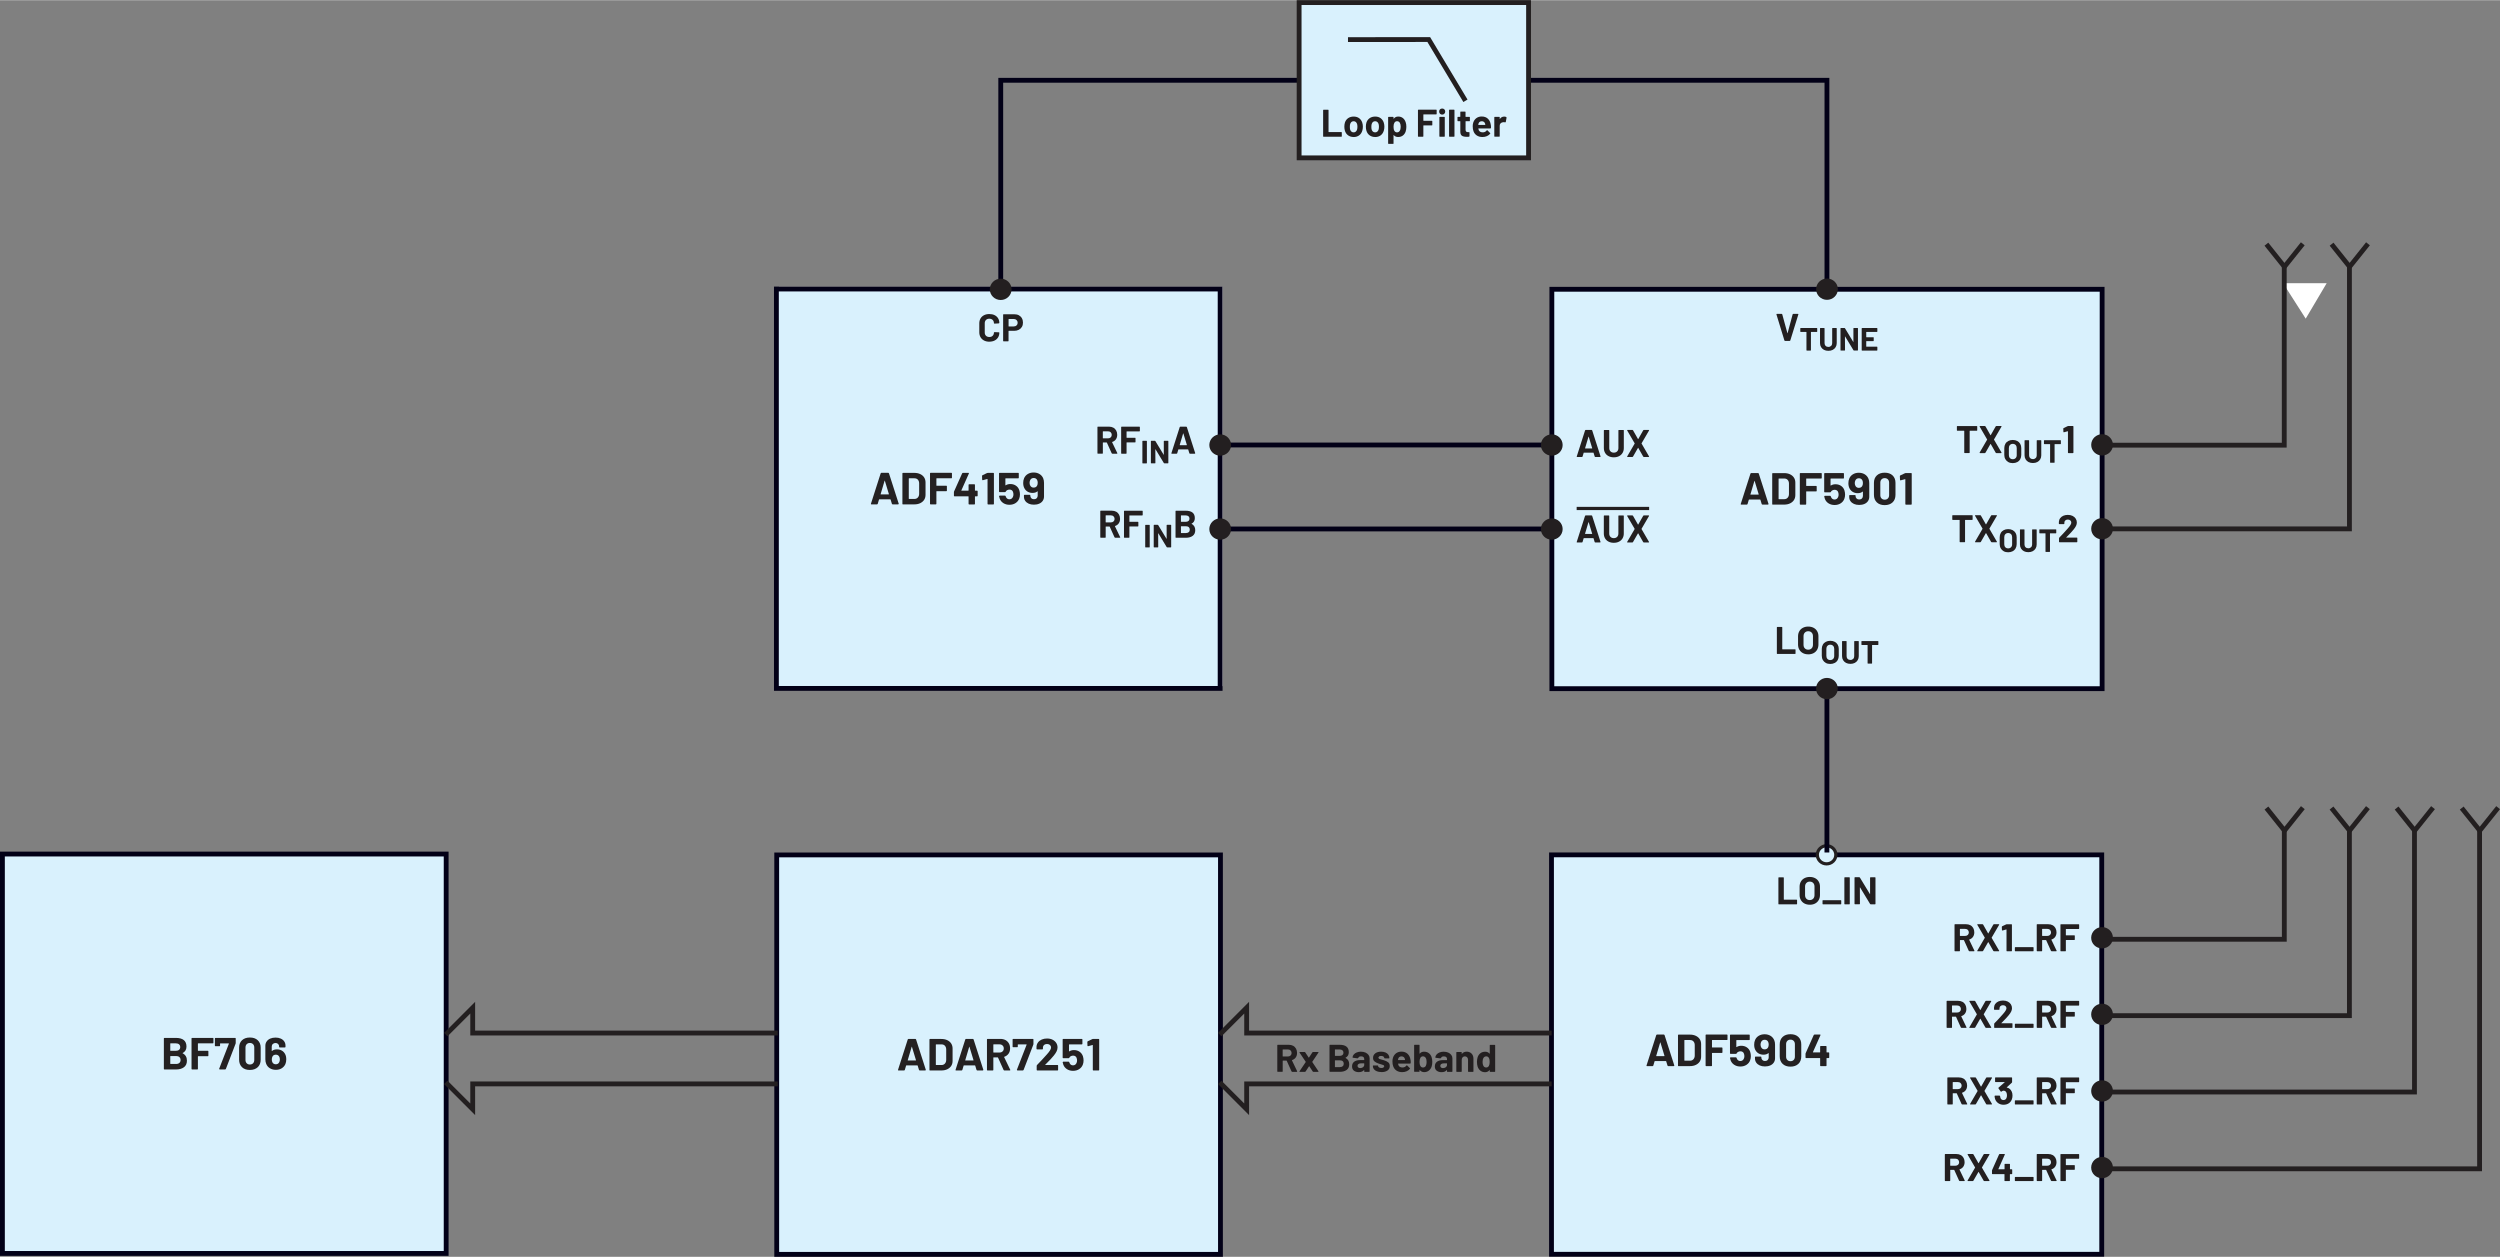 <?xml version="1.0" encoding="UTF-8"?><svg id="uuid-53216533-7d22-4385-bf0e-105fa3efd8fc" xmlns="http://www.w3.org/2000/svg" width="10.78in" height="5.42in" viewBox="0 0 776.12 390.11"><rect x="0" y="0" width="776.12" height="390.11" fill="#808080" stroke="none"/><rect x="481.77" y="89.75" width="170.83" height="123.99" fill="#d9f1fd"/><polygon points="652.6 213.74 652.6 212.99 482.52 212.99 482.52 90.5 651.85 90.5 651.85 213.74 652.6 213.74 652.6 212.99 652.6 213.74 653.35 213.74 653.35 89 481.02 89 481.02 214.49 653.35 214.49 653.35 213.74 652.6 213.74" fill="#020017"/><rect x="481.66" y="265.34" width="170.83" height="123.99" fill="#d9f1fd"/><polygon points="652.48 389.33 652.48 388.58 482.41 388.58 482.41 266.09 651.73 266.09 651.73 389.33 652.48 389.33 652.48 388.58 652.48 389.33 653.23 389.33 653.23 264.59 480.91 264.59 480.91 390.08 653.23 390.08 653.23 389.33 652.48 389.33" fill="#020017"/><path d="m569.94,265.32h0c0-1.55-1.28-2.81-2.88-2.81s-2.88,1.26-2.88,2.81,1.29,2.81,2.88,2.81,2.88-1.26,2.88-2.81Z" fill="#d9f1fd"/><path d="m569.94,265.32h.5c0-1.84-1.51-3.31-3.37-3.31-1.85,0-3.37,1.47-3.38,3.31,0,1.84,1.52,3.31,3.38,3.31,1.86,0,3.37-1.48,3.37-3.31h-1c0,1.27-1.05,2.31-2.38,2.31-1.32,0-2.37-1.05-2.38-2.31,0-1.27,1.06-2.31,2.38-2.31,1.33,0,2.37,1.04,2.38,2.31h.5Z" fill="#231f20"/><rect x=".75" y="265.08" width="137.76" height="123.99" fill="#d9f1fd"/><polygon points="138.51 389.07 138.51 388.32 1.5 388.32 1.5 265.83 137.76 265.83 137.76 389.07 138.51 389.07 138.51 388.32 138.51 389.07 139.26 389.07 139.26 264.33 0 264.33 0 389.82 139.26 389.82 139.26 389.07 138.51 389.07" fill="#020017"/><rect x="241.13" y="265.36" width="137.76" height="123.99" fill="#d9f1fd"/><polygon points="378.89 389.36 378.89 388.61 241.88 388.61 241.88 266.11 378.14 266.11 378.14 389.36 378.89 389.36 378.89 388.61 378.89 389.36 379.64 389.36 379.64 264.61 240.38 264.61 240.38 390.11 379.64 390.11 379.64 389.36 378.89 389.36" fill="#020017"/><path d="m522.91,329.16v-6.27l.07-.07h1.68c.45,0,.81.14,1.07.43.27.29.4.68.4,1.16v3.22c0,.48-.15.87-.41,1.16-.27.29-.62.44-1.04.44h-1.7l-.07-.07Zm-1.81,1.76h3.51c.7,0,1.32-.12,1.84-.37.53-.25.94-.6,1.23-1.04.29-.45.43-.97.43-1.55v-3.86c0-.59-.14-1.11-.43-1.55-.29-.45-.7-.79-1.23-1.04-.53-.25-1.14-.37-1.84-.37h-3.51l-.12.05-.05.12v9.46l.05.12.12.05Zm-6.93-3.18l1.23-4.16.04-.05.04.05,1.26,4.16-.06.08h-2.47l-.06-.08Zm3.69,3.18h1.78l.15-.13v-.07s-3.04-9.46-3.04-9.46l-.18-.14h-2.2l-.18.14-3.03,9.46v.15s.14.05.14.05h1.78l.18-.14.41-1.37.07-.06h3.45l.07.06.42,1.37.18.14Z" fill="#242122"/><polygon points="536.3 322.65 536.3 321.29 536.25 321.17 536.13 321.12 529.67 321.12 529.55 321.17 529.5 321.29 529.5 330.76 529.55 330.88 529.67 330.92 531.31 330.92 531.43 330.88 531.48 330.76 531.48 326.89 531.55 326.82 534.56 326.82 534.68 326.77 534.73 326.66 534.73 325.3 534.68 325.18 534.56 325.13 531.55 325.13 531.48 325.06 531.48 322.89 531.55 322.82 536.13 322.82 536.25 322.77 536.3 322.65" fill="#242122"/><path d="m555.85,329.39c-.41,0-.74-.13-.99-.39-.25-.26-.37-.6-.37-1.03v-3.85c0-.43.12-.77.37-1.03.25-.26.58-.39.99-.39s.75.13,1,.39c.25.26.37.6.37,1.03v3.85c0,.43-.12.77-.37,1.03-.25.26-.58.39-1,.39Zm0,1.69c1.03,0,1.84-.29,2.45-.86s.9-1.36.9-2.35v-3.7c0-.97-.3-1.74-.9-2.31-.6-.57-1.42-.85-2.45-.85s-1.84.29-2.44.85c-.6.57-.9,1.34-.9,2.31v3.7c0,.99.3,1.77.9,2.35s1.41.86,2.44.86Zm-8.03-5.36c-.45,0-.79-.19-1.02-.56-.16-.26-.24-.57-.24-.92,0-.33.07-.62.21-.88.22-.41.58-.62,1.07-.62s.86.21,1.07.62c.12.26.18.55.18.85,0,.38-.07.7-.21.94-.22.38-.57.57-1.05.57Zm3-2.81c-.23-.59-.62-1.05-1.14-1.38-.53-.33-1.15-.5-1.86-.5s-1.31.16-1.83.48c-.52.32-.9.75-1.13,1.3-.19.42-.28.9-.28,1.46,0,.63.12,1.17.35,1.61.25.49.6.86,1.04,1.11.45.26.95.38,1.51.38.63,0,1.13-.16,1.52-.49h.06s.03.04.03.04v1.3c0,.33-.11.59-.32.8-.21.21-.5.31-.84.31s-.6-.1-.81-.31-.31-.46-.31-.77v-.12l-.05-.12-.12-.05h-1.64l-.12.05-.05.12v.39c0,.5.13.93.39,1.31.26.38.63.67,1.09.88.47.21,1.01.31,1.61.31s1.16-.1,1.64-.31c.48-.21.85-.51,1.11-.9.26-.39.39-.83.39-1.34v-4.21c0-.53-.08-.99-.24-1.37Zm-7.48,3.55c-.21-.58-.55-1.03-1.04-1.36-.49-.33-1.06-.5-1.72-.5-.55,0-1.04.13-1.46.41l-.08-.04v-2.07s.08-.07.08-.07h3.91l.12-.05.05-.12v-1.36l-.05-.12-.12-.05h-5.79l-.12.05-.05.12v5.64l.05.12.12.05h1.73l.18-.14c.07-.2.22-.35.45-.47s.47-.18.73-.18.49.06.69.2c.2.13.33.32.39.56.08.21.13.46.13.73,0,.3-.05.54-.14.73-.09.25-.24.45-.43.59-.2.14-.43.21-.69.21s-.47-.07-.66-.2-.33-.32-.42-.56l-.04-.1-.04-.14-.18-.15h-1.7l-.17.15v.03c.05.27.12.53.21.77.22.59.61,1.05,1.14,1.39.54.34,1.16.51,1.87.51s1.37-.17,1.91-.53c.54-.35.92-.82,1.13-1.42.15-.38.22-.81.22-1.29,0-.43-.07-.87-.21-1.33Z" fill="#242122"/><polygon points="567.71 326.66 567.11 326.66 567.04 326.58 567.04 324.85 566.99 324.73 566.87 324.68 565.23 324.68 565.11 324.73 565.06 324.85 565.06 326.58 564.99 326.66 562.86 326.66 562.82 326.63 562.82 326.57 565.16 321.32 565.17 321.17 565.03 321.12 563.28 321.12 563.08 321.25 560.56 326.91 560.52 327.12 560.52 328.24 560.57 328.36 560.68 328.41 564.99 328.41 565.06 328.48 565.06 330.76 565.11 330.88 565.23 330.92 566.87 330.92 566.99 330.88 567.04 330.76 567.04 328.48 567.11 328.41 567.71 328.41 567.83 328.36 567.88 328.24 567.88 326.82 567.83 326.7 567.71 326.66" fill="#242122"/><path d="m308.45,324.16h1.84c.39,0,.71.12.96.36.25.24.37.54.37.92s-.12.68-.37.91-.57.35-.96.35h-1.84l-.07-.07v-2.39l.07-.07Zm3.34,8.11h1.73l.15-.11-.03-.08-1.91-3.96.04-.1c.57-.19,1.01-.51,1.33-.96.32-.45.48-1,.48-1.63,0-.59-.12-1.11-.37-1.55-.25-.45-.6-.79-1.05-1.04-.45-.24-.98-.37-1.58-.37h-4.01l-.12.05-.05.12v9.46l.05.12.12.05h1.64l.12-.05.05-.12v-3.82l.07-.07h1.3l.08.06,1.75,3.88.2.13Zm-12.13-3.18l1.23-4.16.04-.05.04.05,1.26,4.16-.06.08h-2.47l-.06-.08Zm3.69,3.18h1.78l.15-.13v-.07s-3.04-9.46-3.04-9.46l-.18-.14h-2.2l-.18.14-3.03,9.46v.15s.14.05.14.05h1.78l.18-.14.41-1.37.07-.06h3.45l.07.06.42,1.37.18.14Zm-12.82-1.76v-6.27l.07-.07h1.68c.45,0,.81.14,1.07.43s.4.68.4,1.16v3.22c0,.48-.15.87-.41,1.16-.27.29-.62.44-1.04.44h-1.7l-.07-.07Zm-1.81,1.76h3.51c.7,0,1.32-.12,1.84-.37s.94-.6,1.23-1.04c.29-.45.43-.97.43-1.55v-3.86c0-.59-.15-1.11-.43-1.55-.29-.45-.7-.79-1.23-1.04-.53-.25-1.14-.37-1.84-.37h-3.51l-.12.05-.05.12v9.46l.05.12.12.05Zm-6.92-3.18l1.23-4.16.04-.05.04.05,1.26,4.16-.06.08h-2.47l-.06-.08Zm3.69,3.18h1.78l.15-.13v-.07s-3.04-9.46-3.04-9.46l-.18-.14h-2.2l-.18.14-3.03,9.46v.15s.14.05.14.05h1.78l.18-.14.41-1.37.07-.06h3.45l.07.06.42,1.37.18.14Z" fill="#242122"/><path d="m336.17,327.8c-.21-.58-.55-1.03-1.04-1.36-.49-.33-1.06-.5-1.72-.5-.55,0-1.04.13-1.46.41l-.08-.04v-2.07s.08-.07.08-.07h3.91l.12-.05.05-.12v-1.36l-.05-.12-.12-.05h-5.79l-.12.05-.05.12v5.64l.05.12.12.05h1.73l.18-.14c.08-.2.22-.35.45-.47.22-.12.47-.18.73-.18s.49.06.69.2c.2.13.33.32.39.56.08.21.13.46.13.73,0,.3-.05.54-.14.73-.09.25-.24.45-.43.59s-.43.21-.69.21-.47-.07-.66-.2c-.19-.13-.33-.32-.42-.56l-.04-.1-.04-.14-.18-.15h-1.7l-.17.15v.03c.05.27.12.53.21.77.22.59.61,1.05,1.14,1.39.54.34,1.16.51,1.87.51s1.37-.17,1.91-.53c.54-.35.92-.82,1.14-1.42.15-.38.22-.81.22-1.29,0-.43-.07-.87-.21-1.33Zm-11.68,2.69l.21-.21c.66-.67,1.17-1.19,1.5-1.54.34-.36.65-.71.94-1.08.39-.48.69-.92.88-1.33s.29-.81.29-1.21c0-.51-.13-.98-.4-1.4-.27-.42-.65-.75-1.14-1-.49-.25-1.07-.37-1.73-.37-.6,0-1.14.1-1.62.31-.48.21-.87.5-1.16.89s-.45.83-.48,1.34v.66l.05.12.12.05h1.66l.12-.05.05-.12v-.35c0-.35.12-.62.35-.83.23-.21.54-.32.91-.32s.68.11.91.32c.23.21.35.48.35.8,0,.46-.43,1.16-1.28,2.1-.27.28-.54.57-.8.88-.12.13-.42.46-.9.99s-.94,1.02-1.4,1.46l-.08.21v1.29l.05.12.12.05h6.31l.12-.05.05-.12v-1.36l-.05-.12-.12-.05h-3.8l-.06-.03v-.05Zm-8.68,1.78h1.75l.2-.13,3.03-7.88.04-.21v-1.41l-.05-.12-.12-.05h-6.13l-.12.05-.05.12v2.24s.04.12.04.12l.12.05h1.28l.12-.05.05-.12v-.64l.07-.07h2.62l.06.08-3.04,7.83.14.2Z" fill="#242122"/><polygon points="339.16 322.51 337.69 323.2 337.56 323.39 337.6 324.6 337.73 324.75 337.79 324.74 339.18 324.36 339.23 324.37 339.26 324.43 339.26 332.1 339.31 332.22 339.43 332.27 341.07 332.27 341.19 332.22 341.24 332.1 341.24 322.64 341.19 322.52 341.07 322.47 339.37 322.47 339.16 322.51" fill="#242122"/><path d="m54.68,330.25h-1.75l-.07-.07v-2.32l.07-.07h1.74c.44,0,.78.11,1.02.33.24.22.37.52.37.9s-.12.68-.37.9-.58.33-1.01.33Zm-1.75-6.4h1.64c.44,0,.78.1,1.02.31s.36.5.36.86-.12.63-.36.84-.58.31-1.02.31h-1.64l-.07-.07v-2.18l.07-.07Zm3.77,3c.79-.4,1.19-1.07,1.19-2,0-1.79-1.11-2.69-3.33-2.69h-3.52l-.12.05-.05.12v9.46l.05.12.12.05h3.63c1,0,1.81-.23,2.43-.69.62-.46.93-1.14.93-2.05,0-1.06-.44-1.82-1.33-2.28v-.08Z" fill="#242122"/><polygon points="66.26 323.68 66.26 322.32 66.22 322.2 66.1 322.16 59.63 322.16 59.51 322.2 59.46 322.32 59.46 331.79 59.51 331.91 59.63 331.96 61.27 331.96 61.39 331.91 61.44 331.79 61.44 327.92 61.51 327.85 64.52 327.85 64.64 327.81 64.69 327.69 64.69 326.33 64.64 326.21 64.52 326.16 61.51 326.16 61.44 326.09 61.44 323.92 61.51 323.85 66.1 323.85 66.22 323.8 66.26 323.68" fill="#242122"/><path d="m77.57,330.42c-.41,0-.74-.13-.99-.39-.25-.26-.37-.6-.37-1.03v-3.85c0-.43.12-.77.37-1.03.25-.26.58-.39.99-.39s.75.13,1,.39c.25.26.37.6.37,1.03v3.85c0,.43-.12.77-.37,1.03-.25.26-.58.39-1,.39Zm0,1.69c1.03,0,1.84-.29,2.45-.86s.91-1.36.91-2.35v-3.7c0-.97-.3-1.74-.91-2.31-.6-.57-1.42-.85-2.45-.85s-1.84.29-2.44.85c-.6.57-.9,1.34-.9,2.31v3.7c0,.99.3,1.77.9,2.35s1.41.86,2.44.86Zm-9.41-.15h1.75l.2-.13,3.03-7.88.04-.21v-1.41l-.05-.12-.12-.05h-6.13l-.12.05-.05.12v2.24s.04.12.04.12l.12.05h1.28l.12-.05.05-.12v-.64l.07-.07h2.62l.06.08-3.04,7.83.14.2Z" fill="#242122"/><path d="m86.68,329.73c-.22.41-.57.62-1.05.62s-.86-.21-1.07-.62c-.12-.23-.18-.52-.18-.85,0-.38.07-.7.21-.94.2-.38.55-.57,1.05-.57.45,0,.79.19,1.02.56.15.24.22.55.22.92,0,.35-.07.64-.21.88Zm1.85-2.52c-.25-.48-.6-.86-1.04-1.11-.44-.26-.95-.38-1.51-.38-.64,0-1.15.16-1.53.49l-.06.02-.03-.05v-1.32c0-.33.11-.6.33-.8.22-.21.5-.32.85-.32.33,0,.59.1.8.31s.31.46.31.77v.13l.05.12.12.05h1.64l.12-.05.05-.12v-.39c0-.49-.13-.93-.39-1.31-.26-.38-.62-.67-1.09-.88-.47-.21-1-.31-1.61-.31s-1.16.11-1.64.31c-.48.21-.85.51-1.12.9s-.4.83-.4,1.34v4.21c0,.5.08.96.25,1.37.23.59.61,1.05,1.14,1.38.52.33,1.15.5,1.87.5s1.31-.16,1.82-.48c.51-.32.89-.75,1.14-1.3.18-.43.27-.91.27-1.46,0-.65-.11-1.19-.34-1.61Z" fill="#242122"/><path d="m552.16,154.84v-6.27l.07-.07h1.68c.45,0,.81.14,1.07.43.27.29.4.68.4,1.16v3.22c0,.48-.15.87-.41,1.16-.27.29-.62.44-1.04.44h-1.7l-.07-.07Zm-1.81,1.76h3.51c.7,0,1.32-.12,1.84-.37.53-.25.94-.6,1.23-1.04.29-.45.43-.97.43-1.55v-3.86c0-.59-.14-1.11-.43-1.55-.29-.45-.7-.79-1.23-1.04-.53-.25-1.14-.37-1.84-.37h-3.51l-.12.05-.05.12v9.46l.05.12.12.05Zm-6.93-3.18l1.23-4.16.04-.05.04.05,1.26,4.16-.06.08h-2.47l-.06-.08Zm3.69,3.18h1.78l.15-.13v-.07s-3.04-9.46-3.04-9.46l-.18-.14h-2.2l-.18.14-3.03,9.46v.15s.14.05.14.05h1.78l.18-.14.41-1.37.07-.06h3.45l.07.06.42,1.37.18.14Z" fill="#242122"/><polygon points="565.56 148.33 565.56 146.97 565.51 146.85 565.39 146.81 558.92 146.81 558.8 146.85 558.75 146.97 558.75 156.44 558.8 156.56 558.92 156.61 560.56 156.61 560.68 156.56 560.73 156.44 560.73 152.57 560.8 152.5 563.82 152.5 563.94 152.46 563.99 152.34 563.99 150.98 563.94 150.86 563.82 150.81 560.8 150.81 560.73 150.74 560.73 148.57 560.8 148.5 565.39 148.5 565.51 148.45 565.56 148.33" fill="#242122"/><path d="m585.1,155.07c-.41,0-.74-.13-.99-.39-.25-.26-.37-.6-.37-1.03v-3.85c0-.43.12-.77.37-1.03.25-.26.58-.39.99-.39s.75.13,1,.39c.25.26.37.6.37,1.03v3.85c0,.43-.12.77-.37,1.03-.25.26-.58.39-1,.39Zm0,1.69c1.03,0,1.84-.29,2.45-.86s.9-1.36.9-2.35v-3.7c0-.97-.3-1.74-.9-2.31-.6-.57-1.42-.85-2.45-.85s-1.84.29-2.44.85c-.6.57-.9,1.34-.9,2.31v3.7c0,.99.3,1.77.9,2.35s1.41.86,2.44.86Zm-8.03-5.36c-.45,0-.79-.19-1.02-.56-.16-.26-.24-.57-.24-.92,0-.33.07-.62.21-.88.22-.41.58-.62,1.07-.62s.86.21,1.07.62c.12.26.18.55.18.85,0,.38-.07.7-.21.94-.22.38-.57.57-1.05.57Zm3-2.81c-.23-.59-.62-1.05-1.14-1.38-.53-.33-1.15-.5-1.86-.5s-1.31.16-1.83.48c-.52.32-.9.75-1.13,1.3-.19.42-.28.9-.28,1.46,0,.63.12,1.17.35,1.61.25.49.6.86,1.04,1.11.45.26.95.38,1.51.38.63,0,1.13-.16,1.52-.49h.06s.03.04.03.04v1.3c0,.33-.11.59-.32.8-.21.21-.5.31-.84.31s-.6-.1-.81-.31-.31-.46-.31-.77v-.12l-.05-.12-.12-.05h-1.64l-.12.05-.05.12v.39c0,.5.13.93.39,1.31.26.38.63.67,1.09.88.47.21,1.01.31,1.61.31s1.16-.1,1.64-.31c.48-.21.85-.51,1.11-.9.26-.39.39-.83.39-1.34v-4.21c0-.53-.08-.99-.24-1.37Zm-7.48,3.55c-.21-.58-.55-1.03-1.04-1.36-.49-.33-1.06-.5-1.72-.5-.55,0-1.04.13-1.46.41l-.08-.04v-2.07s.08-.07.08-.07h3.91l.12-.05.05-.12v-1.36l-.05-.12-.12-.05h-5.79l-.12.05-.05.12v5.64l.05.12.12.05h1.73l.18-.14c.07-.2.22-.35.45-.47s.47-.18.73-.18.49.06.69.2c.2.13.33.32.39.56.08.21.13.46.13.73,0,.3-.05.54-.14.73-.09.25-.24.45-.43.59-.2.14-.43.21-.69.21s-.47-.07-.66-.2-.33-.32-.42-.56l-.04-.1-.04-.14-.18-.15h-1.7l-.17.15v.03c.05.27.12.53.21.77.22.59.61,1.05,1.14,1.39.54.34,1.16.51,1.87.51s1.37-.17,1.91-.53c.54-.35.92-.82,1.13-1.42.15-.38.22-.81.22-1.29,0-.43-.07-.87-.21-1.33Z" fill="#242122"/><polygon points="591.41 146.85 589.94 147.53 589.81 147.73 589.85 148.93 589.98 149.09 590.04 149.07 591.43 148.7 591.48 148.71 591.51 148.77 591.51 156.44 591.56 156.56 591.68 156.61 593.32 156.61 593.44 156.56 593.49 156.44 593.49 146.97 593.44 146.85 593.32 146.81 591.62 146.81 591.41 146.85" fill="#242122"/><rect x="241.84" y="88.97" width="137.76" height="123.99" fill="#fff"/><rect x="241.03" y="89.67" width="137.76" height="123.99" fill="#d9f1fd"/><polygon points="378.79 213.66 378.79 212.91 241.78 212.91 241.78 90.42 378.04 90.42 378.04 213.66 378.79 213.66 378.79 212.91 378.79 213.66 379.54 213.66 379.54 88.92 240.28 88.92 240.28 214.41 379.54 214.41 379.54 213.66 378.79 213.66" fill="#020017"/><path d="m282.13,154.77v-6.27l.07-.07h1.68c.45,0,.81.14,1.07.43s.4.68.4,1.16v3.22c0,.48-.15.87-.41,1.16-.27.29-.62.44-1.04.44h-1.7l-.07-.07Zm-1.81,1.76h3.51c.7,0,1.32-.12,1.84-.37s.94-.6,1.23-1.04c.29-.45.43-.97.43-1.55v-3.86c0-.59-.15-1.11-.43-1.55-.29-.45-.7-.79-1.23-1.04-.53-.25-1.14-.37-1.84-.37h-3.51l-.12.05-.05.12v9.46l.05.12.12.05Zm-6.93-3.18l1.23-4.16.04-.05.04.05,1.26,4.16-.06.08h-2.47l-.06-.08Zm3.69,3.18h1.78l.15-.13v-.07s-3.04-9.46-3.04-9.46l-.18-.14h-2.2l-.18.14-3.03,9.46v.15s.14.05.14.05h1.78l.18-.14.41-1.37.07-.06h3.45l.07.06.42,1.37.18.14Z" fill="#242122"/><polygon points="295.53 148.26 295.53 146.9 295.48 146.78 295.36 146.73 288.89 146.73 288.77 146.78 288.72 146.9 288.72 156.36 288.77 156.48 288.89 156.53 290.53 156.53 290.65 156.48 290.7 156.36 290.7 152.5 290.77 152.43 293.79 152.43 293.91 152.38 293.96 152.26 293.96 150.9 293.91 150.79 293.79 150.74 290.77 150.74 290.7 150.67 290.7 148.5 290.77 148.43 295.36 148.43 295.48 148.38 295.53 148.26" fill="#242122"/><path d="m316.42,152.07c-.21-.58-.55-1.03-1.04-1.36-.49-.33-1.06-.5-1.72-.5-.55,0-1.04.13-1.46.41l-.08-.04v-2.07s.08-.07.08-.07h3.91l.12-.05.05-.12v-1.36l-.05-.12-.12-.05h-5.79l-.12.05-.05.12v5.64l.05.12.12.05h1.73l.18-.14c.08-.2.22-.35.45-.47.22-.12.47-.18.73-.18s.49.06.69.2c.2.13.33.32.39.56.08.21.13.46.13.73,0,.3-.05.54-.14.73-.09.25-.24.45-.43.59s-.43.21-.69.21-.47-.07-.66-.2c-.19-.13-.33-.32-.42-.56l-.04-.1-.04-.14-.18-.15h-1.7l-.17.15v.03c.05.27.12.53.21.77.22.59.61,1.05,1.14,1.39.54.34,1.16.51,1.87.51s1.37-.17,1.91-.53c.54-.35.92-.82,1.14-1.42.15-.38.22-.81.22-1.29,0-.43-.07-.87-.21-1.33Zm-9.95-5.29l-1.47.69-.13.2.04,1.21.13.15h.06s1.39-.39,1.39-.39h.06s.03.07.03.07v7.67l.05.12.12.05h1.64l.12-.05.05-.12v-9.46l-.05-.12-.12-.05h-1.7l-.21.04Zm-3.13,5.49h-.6l-.07-.07v-1.74l-.05-.12-.12-.05h-1.64l-.12.05-.05.12v1.74l-.07.07h-2.13l-.04-.03v-.05l2.34-5.25v-.15s-.13-.05-.13-.05h-1.75l-.2.13-2.53,5.66-.04.21v1.12l.05.12.12.05h4.31l.07.07v2.28l.05.12.12.05h1.64l.12-.05.05-.12v-2.28l.07-.07h.6l.12-.05.05-.12v-1.41l-.05-.12-.12-.05Z" fill="#242122"/><path d="m320.89,151.32c-.45,0-.79-.19-1.02-.56-.16-.26-.24-.57-.24-.92,0-.33.07-.62.21-.88.22-.41.58-.62,1.07-.62s.86.21,1.07.62c.12.26.18.55.18.85,0,.38-.07.7-.21.94-.21.38-.57.57-1.05.57Zm3-2.81c-.23-.59-.62-1.05-1.14-1.38-.53-.33-1.15-.5-1.86-.5s-1.31.16-1.83.48c-.52.32-.9.75-1.13,1.3-.19.42-.28.9-.28,1.46,0,.63.12,1.17.35,1.61.25.49.6.86,1.04,1.11.44.26.95.38,1.51.38.63,0,1.13-.16,1.51-.49h.06s.03.04.03.04v1.3c0,.33-.11.59-.32.8-.21.21-.5.31-.84.31-.33,0-.6-.1-.81-.31-.21-.21-.32-.46-.32-.77v-.12l-.05-.12-.12-.05h-1.64l-.12.05-.05.12v.39c0,.5.13.93.39,1.31.26.38.63.67,1.09.88.47.21,1.01.31,1.61.31s1.16-.1,1.64-.31c.48-.21.85-.51,1.11-.9.26-.39.39-.83.39-1.34v-4.21c0-.53-.08-.99-.24-1.37Z" fill="#242122"/><polyline points="379.56 138.84 481.88 138.84 481.88 137.34 379.56 137.34" fill="#020017"/><polyline points="380.3 164.91 482.05 164.91 482.05 163.41 380.3 163.41" fill="#020017"/><polyline points="566.41 212.17 566.41 264.6 567.91 264.6 567.91 212.17" fill="#020017"/><polygon points="722.31 87.87 715.8 98.87 708.78 87.87 722.31 87.87" fill="#fff" fill-rule="evenodd"/><polygon points="311.43 89.65 311.43 25.62 566.42 25.62 566.42 89.76 567.92 89.76 567.92 24.12 309.93 24.12 309.93 89.65 311.43 89.65 311.43 89.65" fill="#020017"/><rect x="403.31" y=".75" width="71.23" height="48.2" fill="#d9f1fd"/><polygon points="474.54 48.95 474.54 48.2 404.06 48.2 404.06 1.5 473.79 1.5 473.79 48.95 474.54 48.95 474.54 48.2 474.54 48.95 475.29 48.95 475.29 0 402.56 0 402.56 49.7 475.29 49.7 475.29 48.95 474.54 48.95" fill="#231f20"/><polygon points="419.23 12.99 443.13 12.97 454.3 31.62 455.59 30.85 443.98 11.47 418.48 11.49 418.48 12.99 419.23 12.99" fill="#231f20"/><path d="m466.96,36.14c-.55,0-.99.24-1.32.72h-.04s-.02-.04-.02-.04v-.46l-.04-.1-.1-.04h-1.4l-.1.04-.04.1v5.88l.04.1.1.04h1.4l.1-.04.04-.1v-3.28c0-.31.1-.56.3-.75.2-.19.44-.29.73-.32l.26-.02.42.06.17-.08.25-1.37-.07-.18c-.17-.11-.4-.17-.68-.17Zm-6.96,1.44c.26,0,.49.07.67.2.18.13.31.32.38.56,0,0,.02.1.06.34l-.05.06h-2.08l-.06-.06.08-.38c.16-.47.49-.71,1-.71Zm2.8,1.09c-.1-.78-.4-1.4-.88-1.86-.48-.46-1.13-.7-1.93-.7-.63,0-1.18.17-1.64.5-.46.34-.78.79-.97,1.36-.12.34-.18.72-.18,1.16,0,.65.08,1.17.25,1.57.21.56.55,1,1.03,1.31.48.31,1.06.47,1.75.47.5,0,.95-.09,1.37-.27.42-.18.76-.43,1.02-.76l.05-.1-.06-.11-.86-.85-.08-.05-.11.07c-.3.41-.7.62-1.21.62-.64,0-1.06-.22-1.27-.67l-.13-.48.05-.06h3.71l.16-.14c.02-.38,0-.72-.05-1.02Zm-6.48-1.24v-1.07l-.04-.1-.1-.04h-1.15l-.06-.06v-1.43l-.04-.1-.1-.04h-1.34l-.1.04-.04.1v1.43l-.06.06h-.68l-.1.04-.04.1v1.07l.04.1.1.04h.68l.06.06v3.22c0,.61.18,1.02.5,1.24.33.22.82.33,1.49.33.14,0,.38,0,.72-.02l.14-.16v-1.14l-.04-.1-.1-.04h-.4c-.24,0-.41-.06-.52-.19-.11-.13-.16-.32-.16-.59v-2.54l.06-.06h1.15l.1-.04.04-.1Zm-6.32,4.96h1.4l.1-.04.04-.1v-8.11l-.04-.1-.1-.04h-1.4l-.1.04-.04.1v8.11l.04.1.1.04Zm-3.01,0h1.4l.1-.04.04-.1v-5.89l-.04-.1-.1-.04h-1.4l-.1.04-.04.1v5.89l.04.1.1.04Zm.72-6.86c.27,0,.5-.09.68-.27.18-.18.27-.41.27-.68s-.09-.51-.26-.68c-.18-.18-.4-.26-.68-.26s-.51.09-.68.26c-.18.18-.26.4-.26.68s.09.5.27.68c.18.18.41.27.68.27Zm-1.7-.23v-1.16l-.04-.1-.1-.04h-5.53l-.1.04-.04.1v8.11l.04.1.1.04h1.4l.1-.04.04-.1v-3.31l.06-.06h2.58l.1-.04.04-.1v-1.16l-.04-.1-.1-.04h-2.58l-.06-.06v-1.86l.06-.06h3.92l.1-.04.04-.1Zm-11.47,5.27c-.2.31-.48.47-.84.47s-.63-.16-.82-.48c-.18-.3-.26-.71-.26-1.25s.08-.92.25-1.21c.18-.34.46-.52.83-.52.41,0,.7.17.89.52.17.3.25.7.25,1.2,0,.54-.1.96-.3,1.27Zm1.84-2.69c-.18-.55-.47-.98-.87-1.29-.4-.31-.88-.46-1.43-.46-.59,0-1.06.22-1.39.66l-.05.02-.02-.04v-.4l-.04-.1-.1-.04h-1.4l-.1.04-.04.1v8.11l.04.1.1.04h1.4l.1-.04.04-.1v-2.57l.02-.05.05.02c.32.4.77.6,1.34.6s1.07-.15,1.47-.45c.4-.3.69-.71.87-1.22.15-.45.23-.95.23-1.5s-.07-1.03-.22-1.44Zm-9.47,3.16c-.27,0-.5-.08-.69-.24-.19-.16-.32-.38-.4-.66-.06-.2-.08-.48-.08-.84s.03-.66.1-.85c.08-.27.21-.48.39-.64.18-.15.41-.23.68-.23s.49.08.67.23c.18.15.32.36.41.64.06.23.1.52.1.85,0,.3-.03.58-.1.84-.08.28-.21.5-.4.66-.18.16-.41.24-.67.24Zm0,1.45c.67,0,1.25-.18,1.72-.53.48-.36.8-.85.98-1.47.11-.38.17-.78.17-1.21s-.06-.86-.19-1.26c-.19-.59-.52-1.05-.98-1.39-.46-.33-1.02-.5-1.68-.5s-1.25.17-1.73.5c-.48.34-.81.8-1,1.39-.11.38-.17.8-.17,1.27,0,.44.06.85.17,1.22.18.61.5,1.09.98,1.44.48.35,1.06.53,1.73.53Zm-6.68-1.45c-.27,0-.5-.08-.69-.24-.19-.16-.32-.38-.4-.66-.06-.2-.08-.48-.08-.84s.03-.66.1-.85c.08-.27.21-.48.39-.64.18-.15.41-.23.68-.23s.49.08.67.23c.18.15.32.36.41.64.06.23.1.52.1.85,0,.3-.03.58-.1.84-.08.28-.21.5-.4.66-.18.16-.41.24-.67.24Zm0,1.45c.67,0,1.25-.18,1.72-.53.48-.36.8-.85.98-1.47.11-.38.17-.78.17-1.21s-.06-.86-.19-1.26c-.19-.59-.52-1.05-.98-1.39-.46-.33-1.02-.5-1.68-.5s-1.25.17-1.73.5c-.48.34-.81.8-1,1.39-.11.38-.17.8-.17,1.27,0,.44.06.85.17,1.22.18.61.5,1.09.98,1.44.48.35,1.06.53,1.73.53Zm-9.34-.1h5.53l.1-.04.04-.1v-1.16l-.04-.1-.1-.04h-3.92l-.06-.06v-6.74l-.04-.1-.1-.04h-1.4l-.1.04-.04.1v8.11l.04.1.1.04Z" fill="#231f20"/><path d="m313.54,89.77h0c0-1.55-1.28-2.81-2.88-2.81s-2.88,1.26-2.88,2.81,1.29,2.81,2.88,2.81,2.88-1.26,2.88-2.81Z" fill="#231f20"/><path d="m313.54,89.77h.5c0-1.84-1.51-3.31-3.37-3.31-1.85,0-3.37,1.47-3.38,3.31,0,1.84,1.52,3.31,3.38,3.31,1.86,0,3.37-1.48,3.37-3.31h-1c0,1.27-1.05,2.31-2.38,2.31-1.32,0-2.37-1.05-2.38-2.31,0-1.27,1.06-2.31,2.38-2.31,1.33,0,2.37,1.04,2.38,2.31h.5Z" fill="#231f20"/><path d="m570.06,89.72h0c0-1.55-1.28-2.81-2.88-2.81s-2.88,1.26-2.88,2.81,1.29,2.81,2.88,2.81,2.88-1.26,2.88-2.81Z" fill="#231f20"/><path d="m570.06,89.72h.5c0-1.84-1.51-3.31-3.37-3.31-1.85,0-3.37,1.47-3.38,3.31,0,1.84,1.52,3.31,3.38,3.31,1.86,0,3.37-1.48,3.37-3.31h-1c0,1.27-1.05,2.31-2.38,2.31-1.32,0-2.37-1.05-2.38-2.31,0-1.27,1.06-2.31,2.38-2.31,1.33,0,2.37,1.04,2.38,2.31h.5Z" fill="#231f20"/><polygon points="554.12 105.78 555.63 105.78 555.79 105.66 558.3 97.55 558.29 97.43 558.18 97.38 556.7 97.38 556.53 97.5 554.96 103.36 554.93 103.39 554.89 103.36 553.29 97.5 553.13 97.38 551.61 97.38 551.48 97.5 551.49 97.55 553.97 105.66 554.12 105.78" fill="#231f20"/><path d="m582.82,102.87v-.97l-.04-.08-.08-.04h-4.62l-.09.04-.03.08v6.76l.03.08.09.04h4.62l.08-.04.04-.08v-.97l-.04-.08-.08-.04h-3.28l-.05-.05v-1.62l.05-.05h2.15l.08-.04.04-.08v-.97l-.04-.09-.08-.03h-2.15l-.05-.05v-1.55l.05-.05h3.28l.08-.04.04-.08Zm-7.43-.97v4.2s0,.04,0,.04l-.04-.03-2.58-4.26-.14-.08h-1.13l-.09.04-.03.08v6.76l.03.08.09.04h1.17l.08-.04.03-.08-.02-4.22.02-.04.04.02,2.59,4.28.14.08h1.13l.08-.04.04-.08v-6.76l-.04-.08-.08-.04h-1.17l-.08.04-.04.08Zm-7.77,6.96c.51,0,.96-.1,1.35-.3s.69-.48.91-.85c.22-.36.33-.78.33-1.25v-4.56l-.04-.08-.08-.04h-1.17l-.08.04-.04.08v4.57c0,.35-.11.64-.33.85s-.5.33-.85.33-.64-.11-.86-.33-.33-.5-.33-.85v-4.57l-.04-.08-.08-.04h-1.17l-.08.04-.04.08v4.56c0,.47.11.89.33,1.25.22.36.52.65.91.85s.84.3,1.36.3Zm-3.56-7.08h-5.04l-.08.04-.04.08v.98l.04.08.08.04h1.74l.05.05v5.61l.03.08.08.04h1.17l.08-.04.03-.08v-5.61l.05-.05h1.79l.08-.04.03-.08v-.98l-.03-.08-.08-.04Z" fill="#231f20"/><path d="m505.25,168.36h1.51l.18-.1,1.57-2.74h.07l1.56,2.74.18.1h1.51l.13-.1-.02-.07-2.33-4v-.07l2.33-4v-.12s-.11-.05-.11-.05h-1.51l-.18.1-1.56,2.75h-.07l-1.56-2.75-.18-.1h-1.52l-.13.1.02.07,2.33,4v.07l-2.33,4v.12s.11.05.11.05Zm-4.26.1c.62,0,1.16-.12,1.63-.36.47-.24.83-.58,1.09-1.01.26-.44.39-.94.39-1.51v-5.47l-.04-.1-.1-.04h-1.4l-.1.04-.04.1v5.48c0,.42-.13.77-.39,1.03-.26.26-.6.39-1.03.39s-.77-.13-1.03-.39c-.26-.26-.39-.6-.39-1.03v-5.48l-.04-.1-.1-.04h-1.4l-.1.04-.04.1v5.47c0,.57.13,1.07.39,1.51.26.44.62.77,1.09,1.01.47.24,1.01.36,1.63.36Zm-8.92-2.82l1.06-3.56.04-.04.04.04,1.08,3.56-.05.07h-2.11l-.05-.07Zm3.16,2.72h1.52l.13-.11v-.06s-2.6-8.11-2.6-8.11l-.16-.12h-1.88l-.16.12-2.59,8.11v.13s.12.04.12.04h1.52l.16-.12.35-1.18.06-.05h2.95l.06.05.36,1.18.16.12Z" fill="#231f20"/><polyline points="489.47 158.3 511.97 158.3 511.97 157.3 489.47 157.3" fill="#231f20"/><path d="m614.68,140.61h1.51l.18-.1,1.57-2.74h.07l1.56,2.74.18.1h1.51l.13-.1-.02-.07-2.33-4v-.07l2.33-4v-.12s-.11-.05-.11-.05h-1.51l-.18.1-1.56,2.75h-.07l-1.56-2.75-.18-.1h-1.52l-.13.1.02.07,2.33,4v.07l-2.33,4v.12s.11.05.11.05Zm-.98-8.4h-6.05l-.1.04-.04.1v1.18l.04.1.1.04h2.09l.06.06v6.73l.04.1.1.04h1.4l.1-.04.04-.1v-6.73l.06-.06h2.15l.1-.04.04-.1v-1.18l-.04-.1-.1-.04Z" fill="#231f20"/><path d="m639.7,136.61h-5.04l-.08.04-.04.08v.98l.04.08.08.04h1.74l.05.05v5.61l.03.08.08.04h1.17l.08-.04.03-.08v-5.61l.05-.05h1.79l.08-.04.03-.08v-.98l-.03-.08-.08-.04Zm-8.58,7.08c.51,0,.96-.1,1.35-.3s.69-.48.91-.85c.22-.36.33-.78.33-1.25v-4.56l-.04-.08-.08-.04h-1.17l-.08.04-.04.08v4.57c0,.35-.11.64-.33.85s-.5.33-.85.33-.64-.11-.86-.33-.33-.5-.33-.85v-4.57l-.04-.08-.08-.04h-1.17l-.08.04-.04.08v4.56c0,.47.11.89.33,1.25.22.36.52.65.91.85s.84.3,1.36.3Zm-6.26-1.18c-.37,0-.66-.12-.88-.35s-.33-.54-.33-.93v-2.2c0-.39.11-.7.33-.93.22-.24.52-.36.88-.36s.67.12.9.36c.22.24.33.55.33.93v2.2c0,.39-.11.7-.34.93s-.52.35-.89.35Zm0,1.21c.53,0,.99-.11,1.39-.32.4-.21.71-.51.92-.89s.33-.83.33-1.33v-2.14c0-.49-.11-.93-.33-1.31s-.53-.67-.92-.88c-.4-.21-.86-.32-1.39-.32s-.98.11-1.38.32-.71.5-.92.88-.33.82-.33,1.31v2.14c0,.5.11.94.33,1.32.22.38.53.68.92.9s.86.32,1.38.32Z" fill="#231f20"/><polygon points="641.91 132.24 640.65 132.83 640.54 133 640.58 134.03 640.69 134.16 640.73 134.15 641.92 133.82 641.97 133.84 641.99 133.89 641.99 140.46 642.04 140.56 642.14 140.61 643.54 140.61 643.64 140.56 643.69 140.46 643.69 132.35 643.64 132.25 643.54 132.2 642.09 132.2 641.91 132.24" fill="#231f20"/><path d="m613.25,168.29h1.51l.18-.1,1.57-2.74h.07l1.56,2.74.18.1h1.51l.13-.1-.02-.07-2.33-4v-.07l2.33-4v-.12s-.11-.05-.11-.05h-1.51l-.18.1-1.56,2.75h-.07l-1.56-2.75-.18-.1h-1.52l-.13.1.02.07,2.33,4v.07l-2.33,4v.12s.11.05.11.05Zm-.98-8.4h-6.05l-.1.04-.04.1v1.18l.04.1.1.04h2.09l.06.06v6.73l.04.1.1.04h1.4l.1-.04.04-.1v-6.73l.06-.06h2.15l.1-.04.04-.1v-1.18l-.04-.1-.1-.04Z" fill="#231f20"/><path d="m638.27,164.29h-5.04l-.08.04-.04.08v.98l.04.08.08.04h1.74l.05.05v5.61l.03.08.08.04h1.17l.08-.04.03-.08v-5.61l.05-.05h1.79l.08-.04.03-.08v-.98l-.03-.08-.08-.04Zm-8.58,7.08c.51,0,.96-.1,1.35-.3s.69-.48.91-.85c.22-.36.33-.78.33-1.25v-4.56l-.04-.08-.08-.04h-1.17l-.08.04-.04.08v4.57c0,.35-.11.64-.33.85s-.5.33-.85.33-.64-.11-.86-.33-.33-.5-.33-.85v-4.57l-.04-.08-.08-.04h-1.17l-.08.04-.04.08v4.56c0,.47.11.89.33,1.25.22.36.52.65.91.85s.84.3,1.36.3Zm-6.26-1.18c-.37,0-.66-.12-.88-.35s-.33-.54-.33-.93v-2.2c0-.39.11-.7.33-.93.22-.24.52-.36.88-.36s.67.12.9.36c.22.24.33.55.33.93v2.2c0,.39-.11.7-.34.93s-.52.35-.89.35Zm0,1.21c.53,0,.99-.11,1.39-.32.4-.21.71-.51.92-.89s.33-.83.33-1.33v-2.14c0-.49-.11-.93-.33-1.31s-.53-.67-.92-.88c-.4-.21-.86-.32-1.39-.32s-.98.11-1.38.32-.71.5-.92.88-.33.82-.33,1.31v2.14c0,.5.11.94.33,1.32.22.38.53.68.92.9s.86.32,1.38.32Z" fill="#231f20"/><path d="m641.48,166.76l.18-.18c.57-.58,1-1.02,1.28-1.32.29-.3.56-.61.8-.92.34-.41.59-.79.76-1.14s.25-.7.25-1.03c0-.44-.11-.84-.34-1.2-.23-.36-.55-.65-.97-.86s-.91-.32-1.48-.32c-.51,0-.97.09-1.39.26-.41.18-.74.43-.99.76-.25.33-.38.71-.41,1.15v.56l.04.1.1.04h1.42l.1-.04.04-.1v-.3c0-.3.1-.53.3-.71.2-.18.46-.27.78-.27s.58.09.78.27c.2.18.3.41.3.69,0,.39-.36.99-1.09,1.8-.23.24-.46.49-.68.76-.1.11-.36.39-.77.85-.41.45-.81.87-1.2,1.25l-.07.18v1.1l.04.1.1.04h5.4l.1-.04.04-.1v-1.16l-.04-.1-.1-.04h-3.25l-.05-.02v-.05Z" fill="#231f20"/><path d="m561.36,201.64c-.44,0-.79-.14-1.06-.42-.27-.28-.4-.65-.4-1.12v-2.64c0-.46.13-.84.4-1.12.27-.28.62-.43,1.06-.43s.81.14,1.07.43c.27.28.4.66.4,1.12v2.64c0,.46-.14.84-.41,1.12-.27.28-.63.42-1.07.42Zm0,1.45c.63,0,1.19-.13,1.66-.38s.85-.61,1.11-1.07c.26-.46.4-1,.4-1.6v-2.57c0-.59-.13-1.12-.4-1.57-.26-.46-.63-.81-1.11-1.06s-1.03-.38-1.66-.38-1.17.13-1.65.38c-.48.25-.85.61-1.11,1.06s-.4.98-.4,1.57v2.57c0,.6.13,1.13.4,1.59s.63.82,1.11,1.07c.48.26,1.03.38,1.65.38Zm-9.61-.13h5.53l.1-.04.04-.1v-1.16l-.04-.1-.1-.04h-3.92l-.06-.06v-6.74l-.04-.1-.1-.04h-1.4l-.1.04-.04.1v8.11l.04.1.1.04Z" fill="#231f20"/><path d="m583.04,198.96h-5.04l-.08.04-.04.08v.98l.04.08.08.04h1.74l.05.05v5.61l.03.08.08.04h1.17l.08-.04.03-.08v-5.61l.05-.05h1.79l.08-.04.03-.08v-.98l-.03-.08-.08-.04Zm-8.58,7.08c.51,0,.96-.1,1.35-.3s.69-.48.91-.85c.22-.36.33-.78.33-1.25v-4.56l-.04-.08-.08-.04h-1.17l-.08.04-.04.08v4.57c0,.35-.11.64-.33.85s-.5.33-.85.33-.64-.11-.86-.33-.33-.5-.33-.85v-4.57l-.04-.08-.08-.04h-1.17l-.08.04-.04.08v4.56c0,.47.11.89.33,1.25.22.36.52.65.91.85s.84.3,1.36.3Zm-6.26-1.18c-.37,0-.66-.12-.88-.35s-.33-.54-.33-.93v-2.2c0-.39.11-.7.33-.93.22-.24.52-.36.88-.36s.67.12.9.36c.22.24.33.55.33.93v2.2c0,.39-.11.7-.34.93s-.52.35-.89.35Zm0,1.21c.53,0,.99-.11,1.39-.32.4-.21.71-.51.92-.89s.33-.83.33-1.33v-2.14c0-.49-.11-.93-.33-1.31s-.53-.67-.92-.88c-.4-.21-.86-.32-1.39-.32s-.98.11-1.38.32-.71.5-.92.88-.33.82-.33,1.31v2.14c0,.5.11.94.33,1.32.22.38.53.68.92.9s.86.32,1.38.32Z" fill="#231f20"/><path d="m381.68,138.1h0c0-1.55-1.28-2.81-2.88-2.81s-2.88,1.26-2.88,2.81,1.29,2.81,2.88,2.81,2.88-1.26,2.88-2.81Z" fill="#231f20"/><path d="m381.68,138.1h.5c0-1.84-1.51-3.31-3.37-3.31-1.85,0-3.37,1.47-3.38,3.31,0,1.84,1.52,3.31,3.38,3.31,1.86,0,3.37-1.48,3.37-3.31h-1c0,1.27-1.05,2.31-2.38,2.31-1.32,0-2.37-1.05-2.38-2.31,0-1.27,1.06-2.31,2.38-2.31,1.33,0,2.37,1.04,2.38,2.31h.5Z" fill="#231f20"/><path d="m353.87,133.71v-1.16l-.04-.1-.1-.04h-5.53l-.1.04-.04.1v8.11l.04.1.1.04h1.4l.1-.04.04-.1v-3.31l.06-.06h2.58l.1-.04.04-.1v-1.16l-.04-.1-.1-.04h-2.58l-.06-.06v-1.86l.06-.06h3.92l.1-.04.04-.1Zm-11.44.14h1.57c.34,0,.61.1.82.31.21.2.32.47.32.79s-.11.58-.32.78c-.21.2-.49.3-.82.3h-1.57l-.06-.06v-2.05l.06-.06Zm2.86,6.95h1.48l.13-.1-.02-.07-1.63-3.4.04-.08c.49-.16.87-.43,1.14-.82.27-.39.41-.85.41-1.4,0-.5-.11-.95-.32-1.33s-.51-.68-.9-.89c-.39-.21-.84-.31-1.35-.31h-3.43l-.1.04-.04.1v8.11l.04.1.1.04h1.4l.1-.04.04-.1v-3.28l.06-.06h1.12l.07.05,1.5,3.32.17.11Z" fill="#231f20"/><path d="m361.3,136.92v4.2s0,.04,0,.04l-.04-.03-2.58-4.26-.14-.08h-1.13l-.09.04-.03.08v6.76l.03.08.09.04h1.17l.08-.04.03-.08-.02-4.22.02-.04.04.02,2.59,4.28.14.08h1.13l.08-.04.04-.08v-6.76l-.04-.08-.08-.04h-1.17l-.08.04-.04.08Zm-6.53,6.88h1.17l.08-.04.03-.08v-6.76l-.03-.08-.08-.04h-1.17l-.09.04-.03.08v6.76l.03.08.09.04Z" fill="#231f20"/><path d="m366.24,138.08l1.06-3.56.04-.04.04.04,1.08,3.56-.05.07h-2.11l-.05-.07Zm3.16,2.72h1.52l.13-.11v-.06s-2.6-8.11-2.6-8.11l-.16-.12h-1.88l-.16.12-2.59,8.11v.13s.12.04.12.04h1.52l.16-.12.35-1.18.06-.05h2.95l.06.05.36,1.18.16.12Z" fill="#231f20"/><path d="m354.75,159.8v-1.16l-.04-.1-.1-.04h-5.53l-.1.04-.04.1v8.11l.04.1.1.04h1.4l.1-.04.04-.1v-3.31l.06-.06h2.58l.1-.04.04-.1v-1.16l-.04-.1-.1-.04h-2.58l-.06-.06v-1.86l.06-.06h3.92l.1-.04.04-.1Zm-11.44.14h1.57c.34,0,.61.1.82.31.21.2.32.47.32.79s-.11.58-.32.78c-.21.2-.49.3-.82.3h-1.57l-.06-.06v-2.05l.06-.06Zm2.86,6.95h1.48l.13-.1-.02-.07-1.63-3.4.04-.08c.49-.16.87-.43,1.14-.82.27-.39.41-.85.41-1.4,0-.5-.11-.95-.32-1.33s-.51-.68-.9-.89c-.39-.21-.84-.31-1.35-.31h-3.43l-.1.04-.04.1v8.11l.04.1.1.04h1.4l.1-.04.04-.1v-3.28l.06-.06h1.12l.07.05,1.5,3.32.17.11Z" fill="#231f20"/><path d="m362.18,163.01v4.2s0,.04,0,.04l-.04-.03-2.58-4.26-.14-.08h-1.13l-.09.04-.03.08v6.76l.03.08.09.04h1.17l.08-.04.03-.08-.02-4.22.02-.04.04.02,2.59,4.28.14.08h1.13l.08-.04.04-.08v-6.76l-.04-.08-.08-.04h-1.17l-.08.04-.04.08Zm-6.53,6.88h1.17l.08-.04.03-.08v-6.76l-.03-.08-.08-.04h-1.17l-.09.04-.03.08v6.76l.03.08.09.04Z" fill="#231f20"/><path d="m368.18,165.43h-1.5l-.06-.06v-1.99l.06-.06h1.49c.38,0,.67.09.88.28.21.19.31.45.31.77s-.1.59-.31.77c-.21.19-.5.28-.86.28Zm-1.5-5.48h1.4c.38,0,.67.09.88.27.21.18.31.43.31.74s-.1.54-.31.72-.5.26-.88.26h-1.4l-.06-.06v-1.87l.06-.06Zm3.23,2.57c.68-.34,1.02-.92,1.02-1.72,0-1.54-.95-2.3-2.84-2.3h-3.01l-.1.04-.04.1v8.11l.04.1.1.04h3.11c.86,0,1.55-.2,2.08-.59.53-.4.79-.98.79-1.76,0-.91-.38-1.56-1.14-1.96v-.07Z" fill="#231f20"/><path d="m381.68,164.19h0c0-1.55-1.28-2.81-2.88-2.81s-2.88,1.26-2.88,2.81,1.29,2.81,2.88,2.81,2.88-1.26,2.88-2.81Z" fill="#231f20"/><path d="m381.68,164.19h.5c0-1.84-1.51-3.31-3.37-3.31-1.85,0-3.37,1.47-3.38,3.31,0,1.84,1.52,3.31,3.38,3.31,1.86,0,3.37-1.48,3.37-3.31h-1c0,1.27-1.05,2.31-2.38,2.31-1.32,0-2.37-1.05-2.38-2.31,0-1.27,1.06-2.31,2.38-2.31,1.33,0,2.37,1.04,2.38,2.31h.5Z" fill="#231f20"/><path d="m314.69,101.3h-1.52l-.06-.06v-2.21l.06-.06h1.52c.37,0,.66.11.89.32.22.22.34.5.34.85s-.11.62-.34.83c-.22.21-.52.32-.89.32Zm.25-3.79h-3.38l-.1.04-.04.1v8.12l.04.1.1.04h1.4l.1-.04.04-.1v-3.06l.06-.06h1.7c.54,0,1.01-.11,1.42-.32.41-.21.73-.51.96-.89.23-.38.34-.83.34-1.33s-.11-.97-.33-1.36c-.22-.4-.53-.7-.93-.92-.4-.22-.86-.32-1.39-.32Zm-7.81,8.51c.62,0,1.16-.12,1.63-.35.47-.23.83-.56,1.09-.98.26-.42.39-.91.39-1.46l-.04-.08-.1-.04-1.4-.06-.14.13c0,.42-.13.75-.39,1.01-.26.26-.6.38-1.03.38s-.78-.13-1.04-.38c-.26-.26-.39-.59-.39-1.01v-2.89c0-.42.13-.76.39-1.02.26-.26.61-.38,1.04-.38s.77.13,1.03.38c.26.26.39.6.39,1.02l.12.13h.02l1.4-.08.14-.13c0-.55-.13-1.04-.39-1.46-.26-.42-.62-.74-1.09-.97-.47-.23-1.01-.34-1.63-.34s-1.17.12-1.64.36c-.47.24-.84.58-1.09,1.02-.26.44-.38.95-.38,1.52v2.77c0,.58.13,1.08.38,1.52.26.44.62.78,1.09,1.03.47.24,1.02.37,1.64.37Z" fill="#231f20"/><path d="m505.26,141.82h1.51l.18-.1,1.57-2.74h.07l1.56,2.74.18.1h1.51l.13-.1-.02-.07-2.33-4v-.07l2.33-4v-.12s-.11-.05-.11-.05h-1.51l-.18.1-1.56,2.75h-.07l-1.56-2.75-.18-.1h-1.52l-.13.1.02.07,2.33,4v.07l-2.33,4v.12s.11.05.11.05Zm-4.26.1c.62,0,1.16-.12,1.63-.36.47-.24.83-.58,1.09-1.01.26-.44.39-.94.39-1.51v-5.47l-.04-.1-.1-.04h-1.4l-.1.04-.04.1v5.48c0,.42-.13.77-.39,1.03-.26.26-.6.39-1.03.39s-.77-.13-1.03-.39c-.26-.26-.39-.6-.39-1.03v-5.48l-.04-.1-.1-.04h-1.4l-.1.04-.04.1v5.47c0,.57.13,1.07.39,1.51.26.44.62.77,1.09,1.01.47.24,1.01.36,1.63.36Zm-8.92-2.82l1.06-3.56.04-.04.04.04,1.08,3.56-.05.07h-2.11l-.05-.07Zm3.16,2.72h1.52l.13-.11v-.06s-2.6-8.11-2.6-8.11l-.16-.12h-1.88l-.16.12-2.59,8.11v.13s.12.04.12.04h1.52l.16-.12.35-1.18.06-.05h2.95l.06.05.36,1.18.16.12Z" fill="#231f20"/><path d="m484.62,138.1h0c0-1.55-1.28-2.81-2.88-2.81s-2.88,1.26-2.88,2.81,1.29,2.81,2.88,2.81,2.88-1.26,2.88-2.81Z" fill="#231f20"/><path d="m484.62,138.1h.5c0-1.84-1.51-3.31-3.37-3.31-1.85,0-3.37,1.47-3.38,3.31,0,1.84,1.52,3.31,3.38,3.31,1.86,0,3.37-1.48,3.37-3.31h-1c0,1.27-1.05,2.31-2.38,2.31-1.32,0-2.37-1.05-2.38-2.31,0-1.27,1.06-2.31,2.38-2.31,1.33,0,2.37,1.04,2.38,2.31h.5Z" fill="#231f20"/><path d="m484.62,164.19h0c0-1.55-1.28-2.81-2.88-2.81s-2.88,1.26-2.88,2.81,1.29,2.81,2.88,2.81,2.88-1.26,2.88-2.81Z" fill="#231f20"/><path d="m484.62,164.19h.5c0-1.84-1.51-3.31-3.37-3.31-1.85,0-3.37,1.47-3.38,3.31,0,1.84,1.52,3.31,3.38,3.31,1.86,0,3.37-1.48,3.37-3.31h-1c0,1.27-1.05,2.31-2.38,2.31-1.32,0-2.37-1.05-2.38-2.31,0-1.27,1.06-2.31,2.38-2.31,1.33,0,2.37,1.04,2.38,2.31h.5Z" fill="#231f20"/><path d="m570.04,213.71h0c0-1.55-1.28-2.81-2.88-2.81s-2.88,1.26-2.88,2.81,1.29,2.81,2.88,2.81,2.88-1.26,2.88-2.81Z" fill="#231f20"/><path d="m570.04,213.71h.5c0-1.84-1.51-3.31-3.37-3.31-1.85,0-3.37,1.47-3.38,3.31,0,1.84,1.52,3.31,3.38,3.31,1.86,0,3.37-1.48,3.37-3.31h-1c0,1.27-1.05,2.31-2.38,2.31-1.32,0-2.37-1.05-2.38-2.31,0-1.27,1.06-2.31,2.38-2.31,1.33,0,2.37,1.04,2.38,2.31h.5Z" fill="#231f20"/><polygon points="708.39 82.23 708.39 137.4 653.85 137.4 653.85 138.9 709.89 138.9 709.89 82.23 708.39 82.23 708.39 82.23" fill="#231f20"/><path d="m709.94,82.48l-5.76-7.2-1.17.94,5.76,7.2,1.17-.94Zm-.22.82l5.76-7.2-1.17-.94-5.76,7.2,1.17.94Z" fill="#231f20"/><path d="m655.46,138.05h0c0-1.55-1.28-2.81-2.88-2.81s-2.88,1.26-2.88,2.81,1.29,2.81,2.88,2.81,2.88-1.26,2.88-2.81Z" fill="#231f20"/><path d="m655.46,138.05h.5c0-1.84-1.51-3.31-3.37-3.31-1.85,0-3.37,1.47-3.38,3.31,0,1.84,1.52,3.31,3.38,3.31,1.86,0,3.37-1.48,3.37-3.31h-1c0,1.27-1.05,2.31-2.38,2.31-1.32,0-2.37-1.05-2.38-2.31,0-1.27,1.06-2.31,2.38-2.31,1.33,0,2.37,1.04,2.38,2.31h.5Z" fill="#231f20"/><path d="m655.46,164.09h0c0-1.55-1.28-2.81-2.88-2.81s-2.88,1.26-2.88,2.81,1.29,2.81,2.88,2.81,2.88-1.26,2.88-2.81Z" fill="#231f20"/><path d="m655.46,164.09h.5c0-1.84-1.51-3.31-3.37-3.31-1.85,0-3.37,1.47-3.38,3.31,0,1.84,1.52,3.31,3.38,3.31,1.86,0,3.37-1.48,3.37-3.31h-1c0,1.27-1.05,2.31-2.38,2.31-1.32,0-2.37-1.05-2.38-2.31,0-1.27,1.06-2.31,2.38-2.31,1.33,0,2.37,1.04,2.38,2.31h.5Z" fill="#231f20"/><polygon points="728.63 82.23 728.63 163.38 653.11 163.38 653.11 164.88 730.13 164.88 730.13 82.23 728.63 82.23 728.63 82.23" fill="#231f20"/><path d="m730.18,82.48l-5.76-7.2-1.17.94,5.76,7.2,1.17-.94Zm-.22.82l5.76-7.2-1.17-.94-5.76,7.2,1.17.94Z" fill="#231f20"/><path d="m580.56,272.43v5.04s-.01.05-.01.05l-.05-.03-3.1-5.11-.17-.1h-1.36l-.1.04-.04.1v8.11l.04.1.1.04h1.4l.1-.04.04-.1-.02-5.06.02-.05.05.03,3.11,5.14.17.1h1.36l.1-.04.04-.1v-8.11l-.04-.1-.1-.04h-1.4l-.1.04-.04.1Zm-7.84,8.26h1.4l.1-.04.04-.1v-8.11l-.04-.1-.1-.04h-1.4l-.1.04-.04.1v8.11l.04.1.1.04Zm-6.78,0h5.53l.1-.04.04-.1v-1l-.04-.1-.1-.04h-5.53l-.1.04-.04.1v1l.04.1.1.04Zm-4.1-1.32c-.44,0-.79-.14-1.06-.42-.27-.28-.4-.65-.4-1.12v-2.64c0-.46.13-.84.4-1.12.27-.28.62-.43,1.06-.43s.81.14,1.07.43c.27.28.4.66.4,1.12v2.64c0,.46-.14.84-.41,1.12-.27.28-.63.42-1.07.42Zm0,1.45c.63,0,1.19-.13,1.66-.38s.85-.61,1.11-1.07c.26-.46.4-1,.4-1.6v-2.57c0-.59-.13-1.12-.4-1.57-.26-.46-.63-.81-1.11-1.06s-1.03-.38-1.66-.38-1.17.13-1.65.38c-.48.25-.85.61-1.11,1.06s-.4.98-.4,1.57v2.57c0,.6.13,1.13.4,1.59s.63.82,1.11,1.07c.48.26,1.03.38,1.65.38Zm-9.61-.13h5.53l.1-.04.04-.1v-1.16l-.04-.1-.1-.04h-3.92l-.06-.06v-6.74l-.04-.1-.1-.04h-1.4l-.1.04-.04.1v8.11l.04.1.1.04Z" fill="#231f20"/><path d="m645.47,288.18v-1.16l-.04-.1-.1-.04h-5.53l-.1.04-.04.1v8.11l.04.1.1.04h1.4l.1-.04.04-.1v-3.31l.06-.06h2.58l.1-.04.04-.1v-1.16l-.04-.1-.1-.04h-2.58l-.06-.06v-1.86l.06-.06h3.92l.1-.04.04-.1Zm-11.44.14h1.57c.34,0,.61.1.82.31.21.2.32.47.32.79s-.11.58-.32.78c-.21.2-.49.3-.82.3h-1.57l-.06-.06v-2.05l.06-.06Zm2.86,6.95h1.48l.13-.1-.02-.07-1.63-3.4.04-.08c.49-.16.87-.43,1.14-.82.27-.39.41-.85.41-1.4,0-.5-.11-.95-.32-1.33s-.51-.68-.9-.89c-.39-.21-.84-.31-1.35-.31h-3.43l-.1.04-.04.1v8.11l.04.1.1.04h1.4l.1-.04.04-.1v-3.28l.06-.06h1.12l.07.05,1.5,3.32.17.11Zm-11.24,0h5.53l.1-.04.04-.1v-1l-.04-.1-.1-.04h-5.53l-.1.04-.04.1v1l.04.1.1.04Zm-2.82-8.36l-1.26.59-.11.17.04,1.03.11.13h.05s1.19-.34,1.19-.34h.05s.02.06.02.06v6.58l.04.1.1.04h1.4l.1-.04.04-.1v-8.11l-.04-.1-.1-.04h-1.45l-.18.04Zm-8.88,8.36h1.51l.18-.1,1.57-2.74h.07l1.56,2.74.18.1h1.51l.13-.1-.02-.07-2.33-4v-.07l2.33-4v-.12s-.11-.05-.11-.05h-1.51l-.18.1-1.56,2.75h-.07l-1.56-2.75-.18-.1h-1.52l-.13.1.02.07,2.33,4v.07l-2.33,4v.12s.11.05.11.05Zm-5.44-6.95h1.57c.34,0,.61.1.82.31.21.2.32.47.32.79s-.11.58-.32.78c-.21.2-.49.3-.82.3h-1.57l-.06-.06v-2.05l.06-.06Zm2.86,6.95h1.48l.13-.1-.02-.07-1.63-3.4.04-.08c.49-.16.87-.43,1.14-.82.27-.39.41-.85.41-1.4,0-.5-.11-.95-.32-1.33s-.51-.68-.9-.89c-.39-.21-.84-.31-1.35-.31h-3.43l-.1.04-.04.1v8.11l.04.1.1.04h1.4l.1-.04.04-.1v-3.28l.06-.06h1.12l.07.05,1.5,3.32.17.11Z" fill="#231f20"/><path d="m655.45,291.07h0c0-1.55-1.28-2.81-2.88-2.81s-2.88,1.26-2.88,2.81,1.29,2.81,2.88,2.81,2.88-1.26,2.88-2.81Z" fill="#231f20"/><path d="m655.45,291.07h.5c0-1.84-1.51-3.31-3.37-3.31-1.85,0-3.37,1.47-3.38,3.31,0,1.84,1.52,3.31,3.38,3.31,1.86,0,3.37-1.48,3.37-3.31h-1c0,1.27-1.05,2.31-2.38,2.31-1.32,0-2.37-1.05-2.38-2.31,0-1.27,1.06-2.31,2.38-2.31,1.33,0,2.37,1.04,2.38,2.31h.5Z" fill="#231f20"/><path d="m645.47,311.96v-1.16l-.04-.1-.1-.04h-5.53l-.1.04-.04.1v8.11l.04.1.1.04h1.4l.1-.04.04-.1v-3.31l.06-.06h2.58l.1-.04.04-.1v-1.16l-.04-.1-.1-.04h-2.58l-.06-.06v-1.86l.06-.06h3.92l.1-.04.04-.1Zm-11.44.14h1.57c.34,0,.61.1.82.31.21.2.32.47.32.79s-.11.58-.32.78c-.21.2-.49.3-.82.3h-1.57l-.06-.06v-2.05l.06-.06Zm2.86,6.95h1.48l.13-.1-.02-.07-1.63-3.4.04-.08c.49-.16.87-.43,1.14-.82.27-.39.41-.85.41-1.4,0-.5-.11-.95-.32-1.33s-.51-.68-.9-.89c-.39-.21-.84-.31-1.35-.31h-3.43l-.1.04-.04.1v8.11l.04.1.1.04h1.4l.1-.04.04-.1v-3.28l.06-.06h1.12l.07.05,1.5,3.32.17.11Zm-11.24,0h5.53l.1-.04.04-.1v-1l-.04-.1-.1-.04h-5.53l-.1.04-.04.1v1l.04.1.1.04Zm-4.3-1.52l.18-.18c.57-.58,1-1.02,1.28-1.32.29-.3.56-.61.8-.92.34-.41.59-.79.76-1.14s.25-.7.25-1.03c0-.44-.11-.84-.34-1.2-.23-.36-.55-.65-.97-.86s-.91-.32-1.48-.32c-.51,0-.97.09-1.39.26-.41.18-.74.43-.99.76-.25.33-.38.71-.41,1.15v.56l.04.1.1.04h1.42l.1-.04.04-.1v-.3c0-.3.1-.53.3-.71.2-.18.46-.27.78-.27s.58.09.78.27c.2.18.3.41.3.69,0,.39-.36.99-1.09,1.8-.23.24-.46.49-.68.76-.1.11-.36.39-.77.85-.41.45-.81.87-1.2,1.25l-.07.18v1.1l.04.1.1.04h5.4l.1-.04.04-.1v-1.16l-.04-.1-.1-.04h-3.25l-.05-.02v-.05Zm-9.86,1.52h1.51l.18-.1,1.57-2.74h.07l1.56,2.74.18.1h1.51l.13-.1-.02-.07-2.33-4v-.07l2.33-4v-.12s-.11-.05-.11-.05h-1.51l-.18.1-1.56,2.75h-.07l-1.56-2.75-.18-.1h-1.52l-.13.1.02.07,2.33,4v.07l-2.33,4v.12s.11.05.11.05Zm-5.44-6.95h1.57c.34,0,.61.1.82.31.21.2.32.47.32.79s-.11.58-.32.78c-.21.2-.49.3-.82.3h-1.57l-.06-.06v-2.05l.06-.06Zm2.86,6.95h1.48l.13-.1-.02-.07-1.63-3.4.04-.08c.49-.16.87-.43,1.14-.82.27-.39.41-.85.41-1.4,0-.5-.11-.95-.32-1.33s-.51-.68-.9-.89c-.39-.21-.84-.31-1.35-.31h-3.43l-.1.04-.04.1v8.11l.04.1.1.04h1.4l.1-.04.04-.1v-3.28l.06-.06h1.12l.07.05,1.5,3.32.17.11Z" fill="#231f20"/><path d="m655.45,314.85h0c0-1.55-1.28-2.81-2.88-2.81s-2.88,1.26-2.88,2.81,1.29,2.81,2.88,2.81,2.88-1.26,2.88-2.81Z" fill="#231f20"/><path d="m655.45,314.85h.5c0-1.84-1.51-3.31-3.37-3.31-1.85,0-3.37,1.47-3.38,3.31,0,1.84,1.52,3.31,3.38,3.31,1.86,0,3.37-1.48,3.37-3.31h-1c0,1.27-1.05,2.31-2.38,2.31-1.32,0-2.37-1.05-2.38-2.31,0-1.27,1.06-2.31,2.38-2.31,1.33,0,2.37,1.04,2.38,2.31h.5Z" fill="#231f20"/><path d="m645.47,335.74v-1.16l-.04-.1-.1-.04h-5.53l-.1.04-.04.1v8.11l.04.1.1.04h1.4l.1-.04.04-.1v-3.31l.06-.06h2.58l.1-.04.04-.1v-1.16l-.04-.1-.1-.04h-2.58l-.06-.06v-1.86l.06-.06h3.92l.1-.04.04-.1Zm-11.44.14h1.57c.34,0,.61.1.82.31.21.2.32.47.32.79s-.11.58-.32.78c-.21.2-.49.3-.82.3h-1.57l-.06-.06v-2.05l.06-.06Zm2.86,6.95h1.48l.13-.1-.02-.07-1.63-3.4.04-.08c.49-.16.87-.43,1.14-.82.27-.39.41-.85.41-1.4,0-.5-.11-.95-.32-1.33s-.51-.68-.9-.89c-.39-.21-.84-.31-1.35-.31h-3.43l-.1.04-.04.1v8.11l.04.1.1.04h1.4l.1-.04.04-.1v-3.28l.06-.06h1.12l.07.05,1.5,3.32.17.11Zm-11.24,0h5.53l.1-.04.04-.1v-1l-.04-.1-.1-.04h-5.53l-.1.04-.04.1v1l.04.1.1.04Zm-1.13-4.01c-.3-.69-.79-1.1-1.49-1.24l-.05-.02.02-.05,1.57-1.44.08-.18v-1.32l-.04-.1-.1-.04h-5l-.1.04-.04.1v1.16l.04.1.1.04h2.82l.04.02-.02.05-1.91,1.67-.05.12.02.08.71,1,.11.07.1-.04.35-.22.28-.08c.43,0,.74.19.92.56.12.24.18.55.18.92,0,.32-.06.6-.17.84-.17.39-.48.59-.92.59-.22,0-.42-.06-.58-.17-.16-.12-.28-.28-.35-.49-.06-.13-.1-.32-.13-.59l-.14-.14h-1.42l-.14.14c.02.36.08.7.19,1.01.2.52.53.93.99,1.24.46.3.99.46,1.6.46s1.15-.14,1.6-.43c.45-.29.77-.69.97-1.2.14-.37.22-.77.22-1.2,0-.48-.08-.9-.24-1.27Zm-12.8,4.01h1.51l.18-.1,1.57-2.74h.07l1.56,2.74.18.1h1.51l.13-.1-.02-.07-2.33-4v-.07l2.33-4v-.12s-.11-.05-.11-.05h-1.51l-.18.1-1.56,2.75h-.07l-1.56-2.75-.18-.1h-1.52l-.13.1.02.07,2.33,4v.07l-2.33,4v.12s.11.05.11.05Zm-5.44-6.95h1.57c.34,0,.61.1.82.31.21.2.32.47.32.79s-.11.58-.32.78c-.21.2-.49.3-.82.3h-1.57l-.06-.06v-2.05l.06-.06Zm2.86,6.95h1.48l.13-.1-.02-.07-1.63-3.4.04-.08c.49-.16.87-.43,1.14-.82.27-.39.41-.85.41-1.4,0-.5-.11-.95-.32-1.33s-.51-.68-.9-.89c-.39-.21-.84-.31-1.35-.31h-3.43l-.1.04-.04.1v8.11l.04.1.1.04h1.4l.1-.04.04-.1v-3.28l.06-.06h1.12l.07.05,1.5,3.32.17.11Z" fill="#231f20"/><path d="m655.45,338.63h0c0-1.55-1.28-2.81-2.88-2.81s-2.88,1.26-2.88,2.81,1.29,2.81,2.88,2.81,2.88-1.26,2.88-2.81Z" fill="#231f20"/><path d="m655.45,338.63h.5c0-1.84-1.51-3.31-3.37-3.31-1.85,0-3.37,1.47-3.38,3.31,0,1.84,1.52,3.31,3.38,3.31,1.86,0,3.37-1.48,3.37-3.31h-1c0,1.27-1.05,2.31-2.38,2.31-1.32,0-2.37-1.05-2.38-2.31,0-1.27,1.06-2.31,2.38-2.31,1.33,0,2.37,1.04,2.38,2.31h.5Z" fill="#231f20"/><path d="m645.47,359.52v-1.16l-.04-.1-.1-.04h-5.53l-.1.04-.04.1v8.11l.04.1.1.04h1.4l.1-.04.04-.1v-3.31l.06-.06h2.58l.1-.04.04-.1v-1.16l-.04-.1-.1-.04h-2.58l-.06-.06v-1.86l.06-.06h3.92l.1-.04.04-.1Zm-11.44.14h1.57c.34,0,.61.1.82.31.21.2.32.47.32.79s-.11.58-.32.78c-.21.2-.49.3-.82.3h-1.57l-.06-.06v-2.05l.06-.06Zm2.86,6.95h1.48l.13-.1-.02-.07-1.63-3.4.04-.08c.49-.16.87-.43,1.14-.82.27-.39.41-.85.41-1.4,0-.5-.11-.95-.32-1.33s-.51-.68-.9-.89c-.39-.21-.84-.31-1.35-.31h-3.43l-.1.04-.04.1v8.11l.04.1.1.04h1.4l.1-.04.04-.1v-3.28l.06-.06h1.12l.07.05,1.5,3.32.17.11Zm-11.24,0h5.53l.1-.04.04-.1v-1l-.04-.1-.1-.04h-5.53l-.1.04-.04.1v1l.04.1.1.04Zm-1.08-3.66h-.52l-.06-.06v-1.49l-.04-.1-.1-.04h-1.4l-.1.04-.04.1v1.49l-.06.06h-1.82l-.04-.02v-.05l2-4.5v-.13s-.11-.04-.11-.04h-1.5l-.17.11-2.16,4.85-.04.18v.96l.04.1.1.04h3.68l.06.06v1.96l.04.1.1.04h1.4l.1-.04.04-.1v-1.96l.06-.06h.52l.1-.04.04-.1v-1.21l-.04-.1-.1-.04Zm-13.63,3.66h1.51l.18-.1,1.57-2.74h.07l1.56,2.74.18.1h1.51l.13-.1-.02-.07-2.33-4v-.07l2.33-4v-.12s-.11-.05-.11-.05h-1.51l-.18.1-1.56,2.75h-.07l-1.56-2.75-.18-.1h-1.52l-.13.1.02.07,2.33,4v.07l-2.33,4v.12s.11.05.11.05Zm-5.44-6.95h1.57c.34,0,.61.1.82.31.21.2.32.47.32.79s-.11.58-.32.78c-.21.2-.49.3-.82.3h-1.57l-.06-.06v-2.05l.06-.06Zm2.86,6.95h1.48l.13-.1-.02-.07-1.63-3.4.04-.08c.49-.16.87-.43,1.14-.82.27-.39.41-.85.41-1.4,0-.5-.11-.95-.32-1.33s-.51-.68-.9-.89c-.39-.21-.84-.31-1.35-.31h-3.43l-.1.04-.04.1v8.11l.04.1.1.04h1.4l.1-.04.04-.1v-3.28l.06-.06h1.12l.07.05,1.5,3.32.17.11Z" fill="#231f20"/><path d="m655.45,362.41h0c0-1.55-1.28-2.81-2.88-2.81s-2.88,1.26-2.88,2.81,1.29,2.81,2.88,2.81,2.88-1.26,2.88-2.81Z" fill="#231f20"/><path d="m655.45,362.41h.5c0-1.84-1.51-3.31-3.37-3.31-1.85,0-3.37,1.47-3.38,3.31,0,1.84,1.52,3.31,3.38,3.31,1.86,0,3.37-1.48,3.37-3.31h-1c0,1.27-1.05,2.31-2.38,2.31-1.32,0-2.37-1.05-2.38-2.31,0-1.27,1.06-2.31,2.38-2.31,1.33,0,2.37,1.04,2.38,2.31h.5Z" fill="#231f20"/><polygon points="708.41 257.29 708.41 290.79 653.66 290.79 653.66 292.29 709.91 292.29 709.91 257.29 708.41 257.29 708.41 257.29" fill="#231f20"/><path d="m709.96,257.53l-5.76-7.2-1.17.94,5.76,7.2,1.17-.94Zm-.22.82l5.76-7.2-1.17-.94-5.76,7.2,1.17.94Z" fill="#231f20"/><polygon points="728.62 257.29 728.62 314.5 653.05 314.5 653.05 316 730.12 316 730.12 257.29 728.62 257.29 728.62 257.29" fill="#231f20"/><path d="m730.16,257.53l-5.76-7.2-1.17.94,5.76,7.2,1.17-.94Zm-.22.82l5.76-7.2-1.17-.94-5.76,7.2,1.17.94Z" fill="#231f20"/><polygon points="748.82 257.29 748.82 338.21 654.03 338.21 654.03 339.71 750.32 339.71 750.32 257.29 748.82 257.29 748.82 257.29" fill="#231f20"/><path d="m750.37,257.53l-5.76-7.2-1.17.94,5.76,7.2,1.17-.94Zm-.22.82l5.76-7.2-1.17-.94-5.76,7.2,1.17.94Z" fill="#231f20"/><polygon points="769.03 257.29 769.03 362.05 653.15 362.05 653.15 363.55 770.53 363.55 770.53 257.29 769.03 257.29 769.03 257.29" fill="#231f20"/><path d="m770.58,257.53l-5.76-7.2-1.17.94,5.76,7.2,1.17-.94Zm-.22.82l5.76-7.2-1.17-.94-5.76,7.2,1.17.94Z" fill="#231f20"/><path d="m462.24,330.83c-.2.34-.48.52-.84.52-.39,0-.69-.17-.89-.52-.17-.32-.25-.72-.25-1.2,0-.54.1-.96.3-1.27.19-.31.48-.47.85-.47.35,0,.62.16.8.47.18.3.26.72.26,1.26s-.08.92-.24,1.21Zm.25-6.38v2.57l-.02.05-.05-.02c-.32-.4-.77-.6-1.34-.6s-1.07.15-1.47.45c-.4.3-.69.71-.87,1.22-.14.42-.22.92-.22,1.49s.07,1.04.2,1.45c.18.54.47.97.87,1.28.4.31.89.47,1.45.47s1.04-.22,1.38-.66l.05-.02.02.04v.4l.04.1.1.04h1.4l.1-.04.04-.1v-8.11l-.04-.1-.1-.04h-1.4l-.1.04-.04.1Zm-7.18,1.99c-.65,0-1.14.23-1.46.7h-.04s-.02-.04-.02-.04v-.42l-.04-.1-.1-.04h-1.4l-.1.04-.04.1v5.88l.04.1.1.04h1.4l.1-.04.04-.1v-3.59c0-.32.09-.58.27-.78.18-.2.42-.3.71-.3s.53.1.71.3c.18.2.27.46.27.78v3.59l.04.1.1.04h1.4l.1-.04.04-.1v-3.94c0-.67-.2-1.2-.59-1.6-.39-.39-.91-.59-1.55-.59Zm-7.33,5.1c-.26,0-.46-.06-.61-.19-.15-.12-.23-.29-.23-.51,0-.25.1-.44.31-.58.2-.14.49-.2.85-.2h.86l.06.06v.43c0,.29-.12.52-.36.71-.24.18-.53.28-.88.28Zm.24-5.1c-.48,0-.91.08-1.3.23-.39.15-.7.36-.94.64-.24.27-.37.58-.4.91l.13.11,1.45.19.16-.12.32-.37c.16-.09.37-.13.62-.13.32,0,.56.07.72.22.16.15.24.35.24.62v.26l-.06.06h-1.22c-.8,0-1.42.17-1.85.51-.43.34-.65.82-.65,1.43s.19,1.04.58,1.34c.38.3.89.46,1.51.46.74,0,1.28-.22,1.62-.66l.05-.02.02.05v.4l.04.1.1.04h1.4l.1-.04.04-.1v-4.07c0-.38-.11-.73-.34-1.04-.23-.31-.55-.56-.95-.74-.41-.18-.87-.27-1.39-.27Zm-5.57,4.39c-.19.34-.48.52-.88.52-.37,0-.65-.17-.84-.52-.16-.27-.24-.68-.24-1.21s.09-.96.26-1.26c.18-.31.45-.47.8-.47.38,0,.66.16.85.47.19.3.29.72.29,1.27,0,.5-.08.9-.25,1.2Zm1.78-2.72c-.18-.51-.47-.92-.87-1.22-.4-.3-.89-.45-1.47-.45s-1.02.2-1.33.6l-.05.02-.02-.05v-2.57l-.04-.1-.1-.04h-1.4l-.1.04-.04.1v8.11l.04.1.1.04h1.4l.1-.04.04-.1v-.4l.02-.04.05.02c.34.44.8.66,1.38.66.55,0,1.03-.16,1.43-.47.4-.31.7-.74.88-1.28.14-.42.2-.9.2-1.45s-.08-1.07-.23-1.49Zm-9.35-.22c.26,0,.49.07.67.2.18.13.31.32.38.56,0,0,.02.1.06.34l-.05.06h-2.08l-.06-.06.08-.38c.16-.47.49-.71,1-.71Zm2.8,1.09c-.1-.78-.4-1.4-.88-1.86-.48-.46-1.13-.7-1.93-.7-.63,0-1.18.17-1.64.5-.46.34-.78.79-.97,1.36-.12.34-.18.72-.18,1.16,0,.65.08,1.17.25,1.57.21.56.55,1,1.03,1.31.48.31,1.06.47,1.75.47.5,0,.95-.09,1.37-.27.42-.18.76-.43,1.02-.76l.05-.1-.06-.11-.86-.85-.08-.05-.11.07c-.3.41-.7.62-1.21.62-.64,0-1.06-.22-1.27-.67l-.13-.48.05-.06h3.71l.16-.14c.02-.38,0-.72-.05-1.02Zm-9.02,3.8c.79,0,1.42-.17,1.89-.5.47-.33.7-.79.7-1.39,0-.5-.16-.89-.49-1.15-.33-.26-.78-.48-1.34-.65l-.36-.1-.3-.08c-.38-.09-.66-.17-.82-.25l-.25-.36.25-.4c.17-.1.38-.14.65-.14.3,0,.53.06.71.18l.27.44.04.1.1.04h1.28l.1-.04.04-.1c0-.38-.11-.71-.32-1.01-.21-.3-.51-.53-.89-.69-.38-.16-.83-.25-1.34-.25-.76,0-1.37.17-1.83.52-.46.35-.69.82-.69,1.41,0,.48.15.85.46,1.1.3.26.71.47,1.22.65.22.09.51.18.89.28.33.08.56.16.71.23l.22.32-.25.4c-.17.11-.39.16-.66.16-.3,0-.54-.06-.74-.19-.2-.12-.29-.27-.29-.45h0s-.04-.11-.04-.11l-.1-.04h-1.33l-.1.04-.04.1v.12c0,.34.11.65.33.92.22.27.53.48.93.64.4.15.87.23,1.4.23Zm-6.58-1.25c-.26,0-.46-.06-.61-.19-.15-.12-.23-.29-.23-.51,0-.25.1-.44.31-.58.2-.14.49-.2.85-.2h.86l.06.06v.43c0,.29-.12.52-.36.71-.24.18-.53.28-.88.28Zm.24-5.1c-.48,0-.91.08-1.3.23-.39.15-.7.36-.94.64-.24.27-.37.58-.4.91l.13.11,1.45.19.16-.12.32-.37c.16-.09.37-.13.62-.13.32,0,.56.07.72.22.16.15.24.35.24.62v.26l-.06.06h-1.22c-.8,0-1.42.17-1.85.51-.43.34-.65.82-.65,1.43s.19,1.04.58,1.34c.38.3.89.46,1.51.46.74,0,1.28-.22,1.62-.66l.05-.02.02.05v.4l.04.1.1.04h1.4l.1-.04.04-.1v-4.07c0-.38-.11-.73-.34-1.04-.23-.31-.55-.56-.95-.74-.41-.18-.87-.27-1.39-.27Zm-6.54,4.8h-1.5l-.06-.06v-1.99l.06-.06h1.49c.38,0,.67.09.88.28.21.19.31.45.31.77s-.1.59-.31.77c-.21.19-.5.28-.86.28Zm-1.5-5.48h1.4c.38,0,.67.09.88.27.21.18.31.43.31.74s-.1.54-.31.72c-.21.18-.5.26-.88.26h-1.4l-.06-.06v-1.87l.06-.06Zm3.23,2.57c.68-.34,1.02-.92,1.02-1.72,0-1.54-.95-2.3-2.84-2.3h-3.01l-.1.04-.04.1v8.11l.04.1.1.04h3.11c.86,0,1.55-.2,2.08-.59s.79-.98.79-1.76c0-.91-.38-1.56-1.14-1.96v-.07Zm-14.18,4.38h1.61l.17-.1,1.08-1.64h.07l1.08,1.64.17.1h1.51l.11-.1-.02-.08-1.92-2.87v-.07l1.92-2.87.02-.13-.11-.05h-1.61l-.17.1-1.08,1.64h-.08l-1.08-1.64-.17-.1h-1.5l-.12.1.02.08,1.93,2.87v.07l-1.93,2.87-.02.13.11.05Zm-5.27-6.95h1.57c.34,0,.61.1.82.31.21.2.32.47.32.79s-.11.58-.32.78c-.21.2-.49.3-.82.3h-1.57l-.06-.06v-2.05l.06-.06Zm2.86,6.95h1.48l.13-.1-.02-.07-1.63-3.4.04-.08c.49-.16.87-.43,1.14-.82.27-.39.41-.85.41-1.4,0-.5-.11-.95-.32-1.33-.21-.38-.51-.68-.9-.89-.39-.21-.84-.31-1.35-.31h-3.43l-.1.04-.04.1v8.11l.04.1.1.04h1.4l.1-.04.04-.1v-3.28l.06-.06h1.12l.07.05,1.5,3.32.17.11Z" fill="#231f20"/><polygon points="481.71 335.69 386.27 335.69 386.27 342.51 379.19 335.43 378.13 336.49 387.77 346.13 387.77 337.19 481.71 337.19 481.71 335.69 481.71 335.69" fill="#231f20"/><polygon points="481.71 319.9 387.77 319.9 387.77 310.96 378.13 320.61 379.19 321.67 386.27 314.59 386.27 321.4 481.71 321.4 481.71 319.9 481.71 319.9" fill="#231f20"/><polygon points="241.45 335.69 146 335.69 146 342.51 138.92 335.43 137.86 336.49 147.5 346.13 147.5 337.19 241.45 337.19 241.45 335.69 241.45 335.69" fill="#231f20"/><polygon points="241.45 319.9 147.5 319.9 147.5 310.96 137.86 320.61 138.92 321.67 146 314.59 146 321.4 241.45 321.4 241.45 319.9 241.45 319.9" fill="#231f20"/></svg>